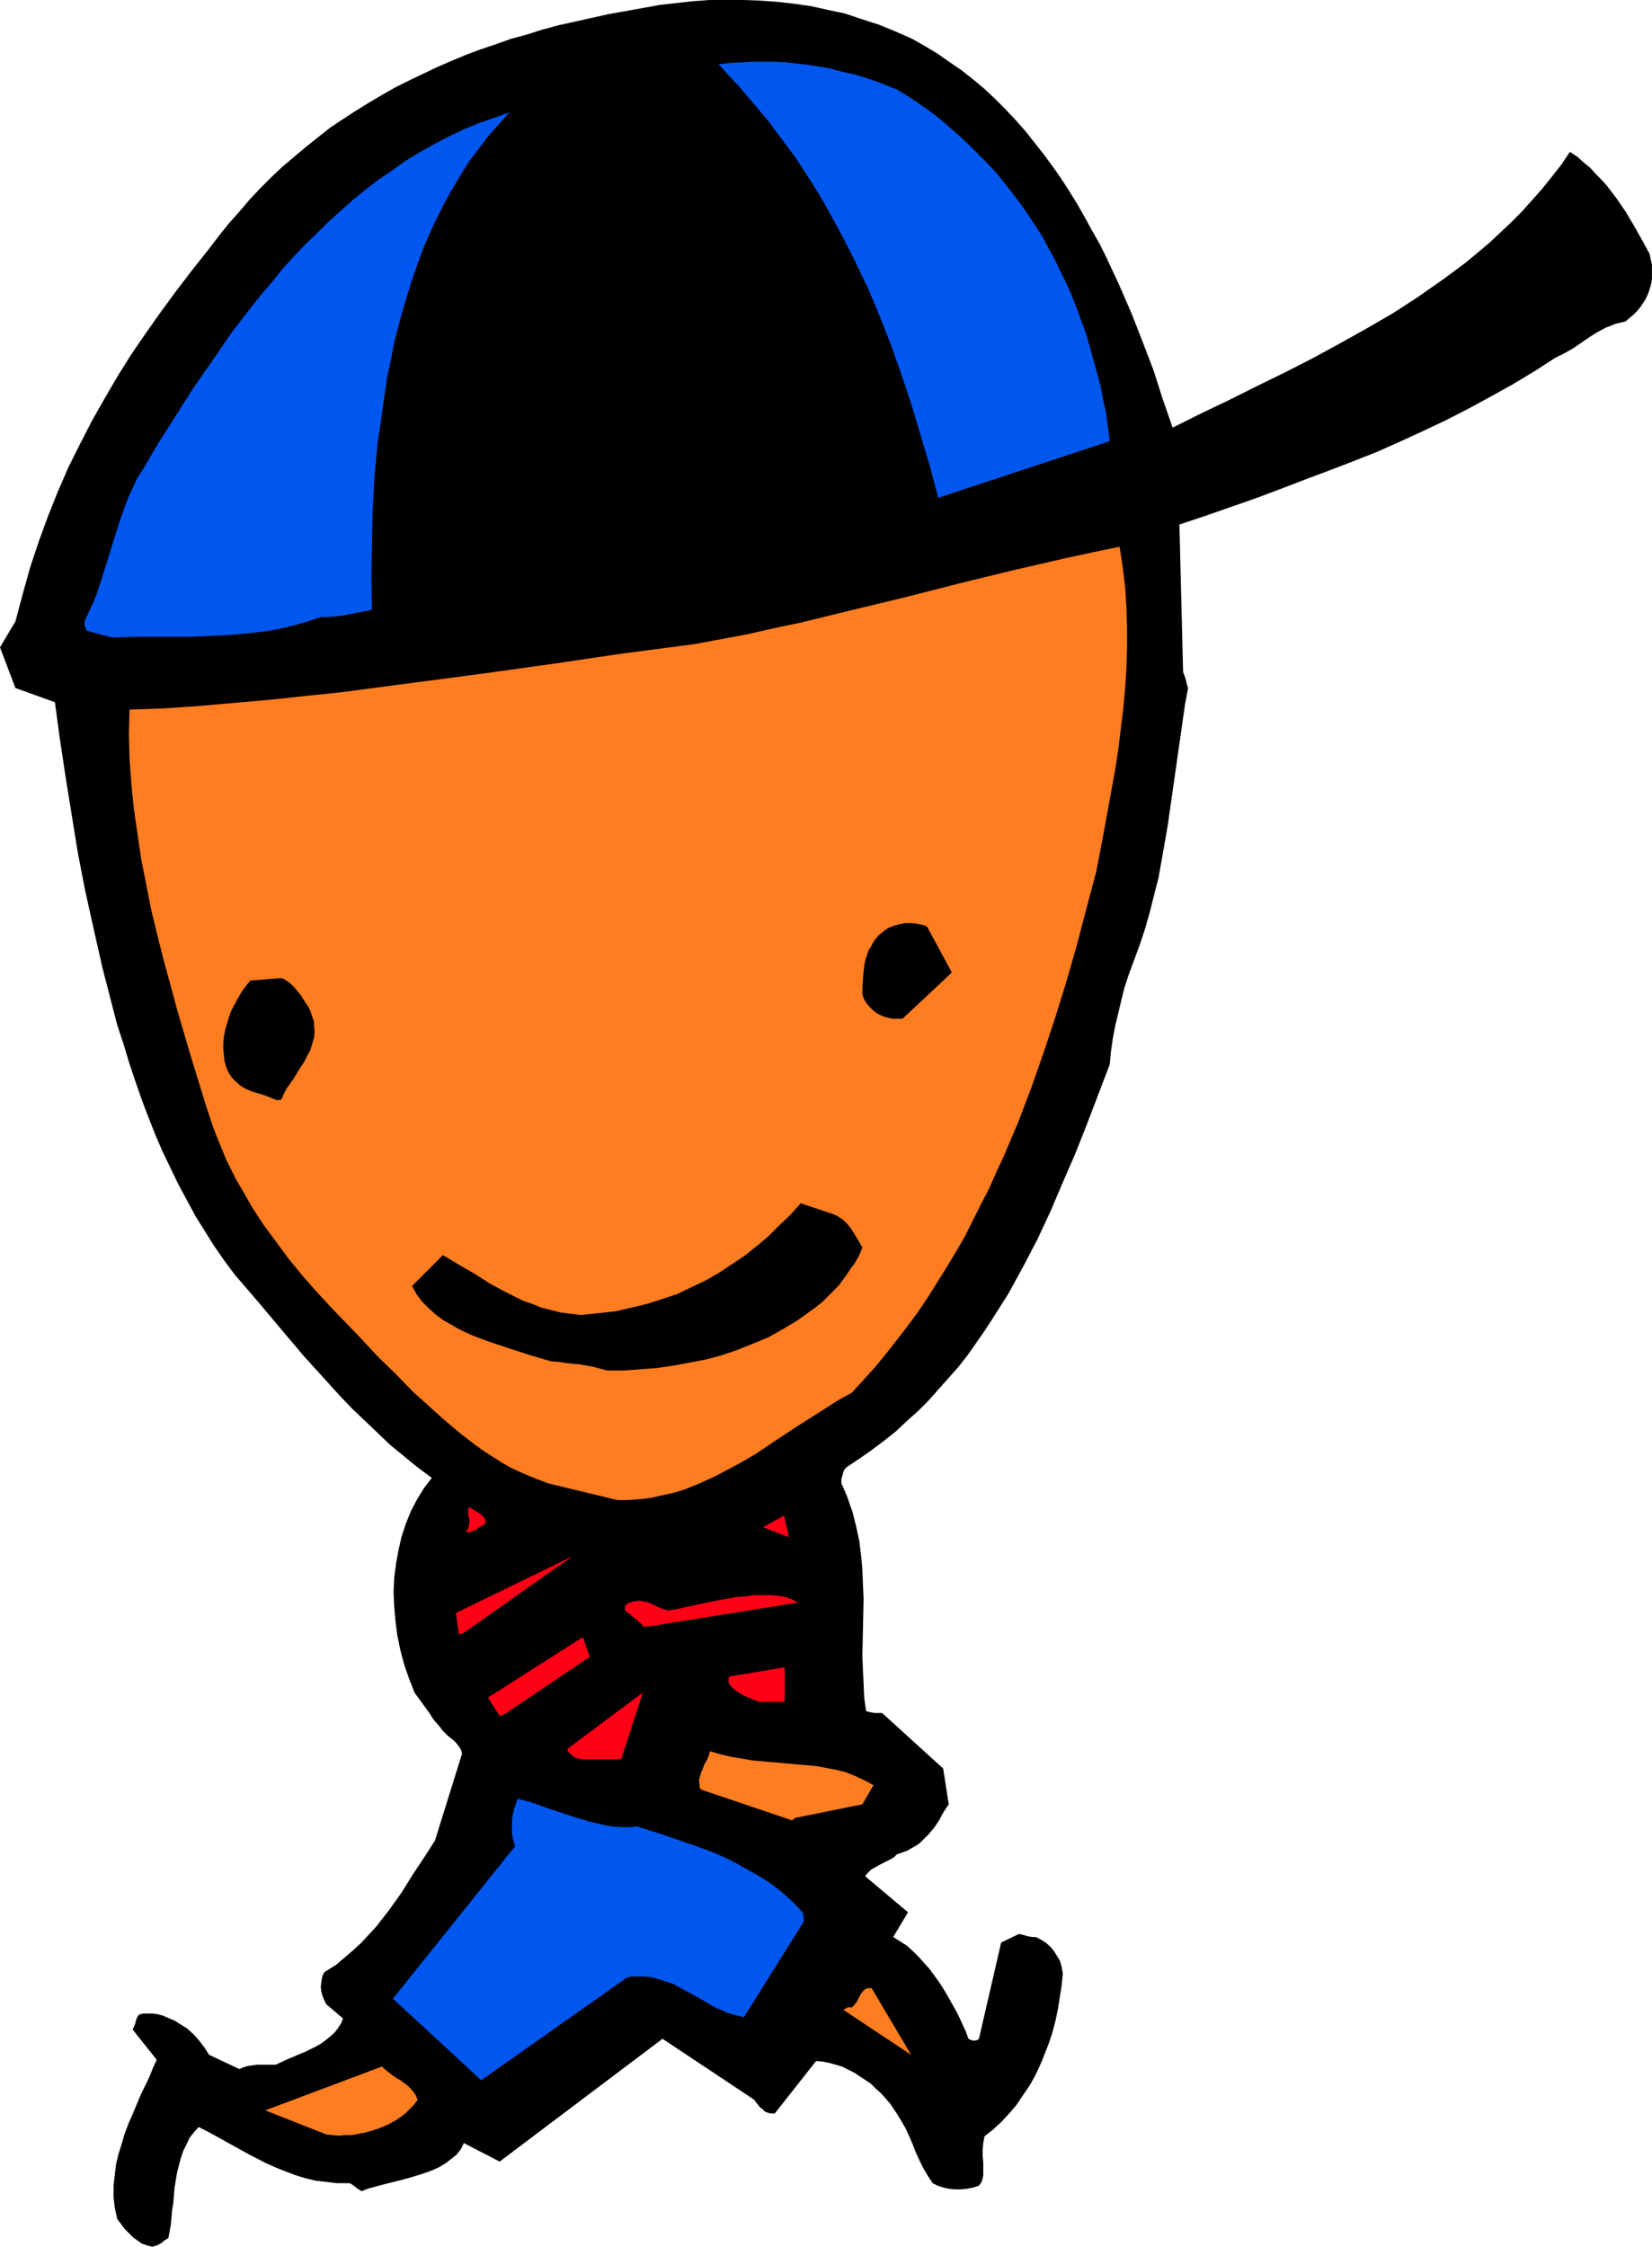 <?xml version="1.0" encoding="UTF-8" standalone="no"?>
<svg
   version="1.0"
   width="114.509mm"
   height="155.668mm"
   id="svg18"
   sodipodi:docname="Big Head Boy.wmf"
   xmlns:inkscape="http://www.inkscape.org/namespaces/inkscape"
   xmlns:sodipodi="http://sodipodi.sourceforge.net/DTD/sodipodi-0.dtd"
   xmlns="http://www.w3.org/2000/svg"
   xmlns:svg="http://www.w3.org/2000/svg">
  <sodipodi:namedview
     id="namedview18"
     pagecolor="#ffffff"
     bordercolor="#000000"
     borderopacity="0.25"
     inkscape:showpageshadow="2"
     inkscape:pageopacity="0.0"
     inkscape:pagecheckerboard="0"
     inkscape:deskcolor="#d1d1d1"
     inkscape:document-units="mm" />
  <defs
     id="defs1">
    <pattern
       id="WMFhbasepattern"
       patternUnits="userSpaceOnUse"
       width="6"
       height="6"
       x="0"
       y="0" />
  </defs>
  <path
     style="fill:#000000;fill-opacity:1;fill-rule:evenodd;stroke:none"
     d="m 39.917,588.353 0.646,-0.162 0.485,-0.162 0.97,-0.485 0.485,-0.323 0.485,-0.485 1.131,-0.646 0.323,-1.778 0.323,-1.778 0.323,-3.717 0.323,-1.939 0.323,-4.04 0.323,-1.939 0.323,-1.939 0.485,-1.939 0.485,-1.778 0.646,-1.939 0.808,-1.616 0.808,-1.778 1.131,-1.454 1.293,-1.454 1.939,0.97 2.101,1.131 4.363,2.424 4.687,2.585 4.687,2.424 2.586,1.131 2.424,0.97 2.586,0.97 2.586,0.808 2.747,0.646 2.747,0.323 2.747,0.323 h 2.747 0.485 l 0.485,0.162 0.97,0.646 0.323,0.323 0.485,0.323 0.485,0.323 0.485,0.323 1.616,-0.646 1.778,-0.485 1.778,-0.485 1.939,-0.485 3.879,-0.97 3.879,-1.131 1.939,-0.646 1.778,-0.646 1.778,-0.808 1.616,-0.97 1.454,-1.131 1.454,-1.131 1.131,-1.454 0.808,-1.616 9.373,4.848 42.665,-32.157 24.08,15.998 0.162,0.323 0.162,0.162 0.485,0.646 0.646,0.808 0.646,0.485 0.646,0.646 0.808,0.323 0.808,0.162 h 0.485 0.485 l 10.828,-13.735 1.778,0.162 1.616,0.323 1.778,0.485 1.616,0.485 1.616,0.808 1.616,0.808 1.454,0.97 1.454,0.97 1.454,0.97 1.293,1.293 1.293,1.131 1.293,1.454 1.131,1.293 0.97,1.454 0.97,1.454 0.97,1.616 1.131,1.939 0.97,2.101 0.97,2.262 0.808,2.101 0.97,2.101 0.97,1.939 1.131,1.939 1.293,1.939 1.293,0.646 1.454,0.485 1.454,0.323 1.616,0.162 h 1.616 l 1.616,-0.162 1.616,-0.323 1.454,-0.485 0.485,-0.646 0.323,-0.646 0.162,-0.646 0.162,-0.808 v -1.454 -1.778 l -0.162,-1.778 v -1.616 l 0.162,-1.778 0.162,-0.97 0.162,-0.808 2.263,-1.778 2.263,-2.101 1.939,-2.101 1.939,-2.262 1.616,-2.424 1.778,-2.585 1.454,-2.585 1.293,-2.747 1.131,-2.747 1.131,-2.909 0.97,-2.909 0.808,-3.07 0.646,-3.07 0.485,-3.07 0.485,-3.07 0.323,-3.232 -0.323,-1.778 -0.485,-1.616 -0.808,-1.293 -0.808,-1.293 -0.97,-1.131 -1.131,-0.97 -1.293,-0.808 -1.293,-0.646 h -0.97 l -0.97,-0.162 -1.131,-0.323 -1.293,-0.323 -4.687,2.262 -5.818,25.208 -0.162,0.162 -0.323,0.162 -0.808,0.162 -0.808,-0.162 -0.646,-0.323 -0.646,-1.778 -0.808,-1.778 -0.808,-1.778 -0.97,-1.939 -2.101,-3.717 -1.131,-1.939 -1.131,-1.778 -1.293,-1.778 -1.293,-1.778 -1.454,-1.616 -1.454,-1.616 -1.454,-1.454 -1.616,-1.454 -1.778,-1.131 -1.778,-1.131 3.879,-6.464 -11.151,-9.372 0.162,-0.485 0.485,-0.485 0.808,-0.808 1.131,-0.646 1.131,-0.646 2.586,-1.293 1.131,-0.646 0.808,-0.808 1.454,-0.485 1.293,-0.485 1.131,-0.646 1.131,-0.646 0.97,-0.646 0.808,-0.808 1.616,-1.616 1.454,-1.778 1.293,-1.939 0.485,-0.97 0.646,-1.131 1.293,-1.939 -1.454,-9.372 -15.999,-14.543 h -1.939 l -0.97,-0.162 -0.646,-0.162 -0.646,-0.162 -0.485,-3.555 -0.162,-3.555 -0.162,-3.555 -0.162,-3.717 0.162,-7.433 0.162,-7.595 -0.162,-3.717 -0.162,-3.878 -0.323,-3.717 -0.485,-3.878 -0.808,-3.717 -0.97,-3.878 -0.646,-1.778 -0.646,-1.939 -0.808,-1.939 -0.808,-1.778 v -1.131 l 0.323,-1.131 0.323,-1.131 0.646,-0.808 3.394,-2.262 3.232,-2.262 3.232,-2.424 3.071,-2.424 2.909,-2.747 2.909,-2.585 2.747,-2.747 2.586,-2.909 2.586,-2.909 2.586,-2.909 2.424,-3.07 2.263,-3.232 2.263,-3.232 2.101,-3.232 4.202,-6.625 1.939,-3.555 1.939,-3.555 3.717,-7.11 3.394,-7.272 3.232,-7.595 3.232,-7.433 3.071,-7.756 5.98,-15.674 0.323,-3.393 0.485,-3.393 0.646,-3.393 0.808,-3.393 0.808,-3.393 0.808,-3.232 1.131,-3.393 1.131,-3.07 1.616,-4.363 1.454,-4.363 1.293,-4.525 1.131,-4.525 1.131,-4.363 0.808,-4.525 1.616,-9.211 1.293,-9.049 0.646,-4.525 0.646,-4.525 1.293,-9.049 0.646,-4.525 0.808,-4.363 -0.323,-0.97 -0.162,-0.808 -0.323,-1.131 -0.162,-0.485 -0.162,-0.323 -0.162,-0.485 -0.97,-38.62 6.788,-2.262 13.414,-4.686 6.464,-2.424 6.303,-2.424 6.464,-2.424 6.303,-2.424 6.141,-2.424 6.141,-2.747 5.98,-2.747 5.818,-2.747 5.98,-3.07 5.656,-3.07 5.818,-3.232 5.656,-3.393 5.495,-3.555 1.293,-0.646 1.293,-0.646 2.263,-1.293 2.101,-1.454 2.101,-1.454 2.101,-1.293 2.101,-1.131 1.293,-0.485 1.131,-0.485 1.293,-0.323 1.454,-0.323 1.131,-0.97 0.97,-0.808 0.97,-0.97 0.808,-0.97 0.646,-0.97 0.646,-0.97 0.485,-0.97 0.485,-1.131 0.323,-1.131 0.323,-1.131 0.162,-1.131 v -1.293 -1.293 -1.293 l -0.323,-1.293 -0.323,-1.454 -1.939,-3.555 -2.101,-3.717 -2.101,-3.555 -2.424,-3.555 -2.586,-3.393 -1.454,-1.616 -1.454,-1.454 -1.454,-1.616 -1.778,-1.454 -1.616,-1.454 -1.939,-1.293 -2.263,3.393 -2.424,3.07 -2.586,3.232 -2.586,2.909 -2.747,3.07 -2.747,2.747 -2.909,2.747 -2.747,2.585 -3.071,2.585 -2.909,2.424 -3.232,2.424 -3.071,2.262 -3.232,2.262 -3.232,2.262 -6.464,4.201 -6.949,4.04 -6.949,3.878 -7.111,3.878 -7.272,3.717 -7.272,3.555 -7.434,3.717 -7.434,3.555 -7.434,3.717 -2.586,-7.433 -2.424,-7.595 -2.909,-7.595 -2.909,-7.433 -3.232,-7.433 -3.394,-7.272 -1.778,-3.555 -1.939,-3.393 -1.939,-3.555 -1.939,-3.393 -2.101,-3.393 -2.101,-3.232 -2.263,-3.232 -2.263,-3.07 -2.424,-3.07 -2.424,-3.07 -2.586,-2.909 -2.586,-2.747 -2.747,-2.747 -2.747,-2.585 -2.909,-2.424 -3.071,-2.424 -3.071,-2.101 -3.232,-2.262 -3.232,-1.939 -3.394,-1.939 -4.363,-1.939 -4.363,-1.778 -4.525,-1.454 L 221.404,3.555 216.879,2.585 212.516,1.616 207.991,0.97 203.627,0.485 199.264,0.162 194.739,0 h -4.363 -4.525 l -4.363,0.323 -4.363,0.485 -4.363,0.485 -4.363,0.808 -4.525,0.808 -4.525,0.808 -4.363,0.97 -8.727,1.939 -4.202,1.131 -4.04,1.293 -4.202,1.131 -4.04,1.454 -3.879,1.293 -3.879,1.454 -3.879,1.616 -3.717,1.616 -3.717,1.778 -3.717,1.778 -3.555,1.778 -3.394,1.939 -3.555,2.101 -3.394,2.101 -3.232,2.101 -3.394,2.262 -3.071,2.424 -3.232,2.585 -3.071,2.585 -3.071,2.585 -2.909,2.747 -2.909,2.909 -2.747,2.909 -2.747,3.232 -2.747,3.07 -2.586,3.232 -2.586,3.393 -4.363,5.494 -4.202,5.494 -4.04,5.494 -3.879,5.494 -3.879,5.656 -3.555,5.656 -3.394,5.817 -3.394,5.979 -3.071,5.979 -3.071,6.14 -2.747,6.302 -2.586,6.464 -2.424,6.625 -2.263,6.787 -1.939,6.948 -1.939,7.272 L 0,169.509 4.04,180.174 14.383,183.891 l 1.293,9.534 1.454,9.695 1.616,10.019 1.616,10.019 1.939,10.019 2.263,10.18 2.263,10.019 2.586,10.019 1.293,5.009 1.616,4.848 1.454,4.848 1.616,4.848 1.616,4.686 1.778,4.686 1.778,4.525 1.939,4.525 2.101,4.363 2.101,4.363 2.263,4.201 2.263,4.201 2.424,3.878 2.424,3.878 2.586,3.717 2.747,3.717 5.98,6.948 5.98,7.11 6.141,7.272 6.303,6.948 3.071,3.393 3.232,3.393 3.394,3.232 3.394,3.232 3.394,3.232 3.555,2.909 3.555,2.909 3.717,2.747 -2.101,2.747 -1.778,2.909 -1.616,3.07 -1.293,3.232 -1.131,3.393 -0.808,3.555 -0.646,3.555 -0.485,3.717 -0.162,3.717 0.162,3.717 0.323,3.717 0.485,3.878 0.808,3.878 0.97,3.717 1.293,3.717 1.454,3.717 2.586,3.555 1.293,1.778 1.131,1.778 1.293,1.454 1.131,1.454 1.293,1.293 1.454,1.131 0.646,0.646 0.646,0.808 0.646,0.97 0.162,0.485 0.162,0.646 -7.111,22.784 -2.909,4.525 -2.909,4.363 -2.909,4.686 -3.232,4.525 -1.616,2.101 -1.778,2.262 -1.939,2.101 -1.939,2.101 -2.101,1.939 -2.263,1.939 -2.263,1.939 -2.586,1.616 -0.485,0.323 -0.323,0.485 -0.323,0.97 -0.162,1.131 -0.162,1.293 0.162,1.293 0.323,1.131 0.485,1.131 0.485,0.97 4.363,3.717 -0.485,1.293 -0.646,0.97 -0.808,1.131 -0.808,0.808 -0.97,0.808 -0.97,0.808 -1.131,0.808 -1.131,0.646 -2.586,1.293 -5.333,2.262 -2.747,1.293 h -2.586 -2.424 l -1.131,0.162 -1.131,0.162 -1.131,0.323 -1.131,0.485 -7.919,-3.717 -1.131,-1.778 -1.454,-1.939 -1.454,-1.616 -1.778,-1.616 -2.101,-1.293 -0.97,-0.646 -1.131,-0.485 -1.131,-0.485 -1.131,-0.485 -1.293,-0.323 -1.293,-0.162 h -2.424 l -0.646,0.162 -0.485,0.162 -0.323,0.485 -0.323,0.646 -0.323,1.293 -0.646,1.454 6.303,7.918 -0.97,2.101 -0.97,2.424 -2.263,4.686 -2.101,5.009 -1.131,2.585 -0.97,2.585 -0.808,2.747 -0.808,2.585 -0.646,2.747 -0.323,2.747 -0.323,2.747 v 2.909 l 0.323,2.909 0.646,2.909 1.939,2.585 1.131,1.131 1.131,1.131 1.131,0.808 1.131,0.808 1.454,0.485 z"
     id="path1" />
  <path
     style="fill:#ff7d21;fill-opacity:1;fill-rule:evenodd;stroke:none"
     d="m 85.491,558.944 1.616,0.162 1.778,0.162 1.616,-0.162 h 1.778 l 1.616,-0.323 1.778,-0.323 1.616,-0.485 1.616,-0.485 1.616,-0.646 1.454,-0.646 1.454,-0.808 1.454,-0.97 1.293,-0.97 1.131,-1.131 1.131,-1.131 0.97,-1.293 -0.323,-0.808 -0.323,-0.646 -0.97,-1.293 -0.97,-0.97 -1.293,-0.97 -0.646,-0.485 -0.646,-0.323 -1.454,-0.97 -1.454,-1.131 -1.293,-1.131 -30.544,11.473 z"
     id="path2" />
  <path
     style="fill:#0057f0;fill-opacity:1;fill-rule:evenodd;stroke:none"
     d="m 127.025,544.077 37.17,-26.178 1.131,-0.323 h 1.131 2.101 l 1.939,0.162 1.939,0.485 1.939,0.646 1.939,0.646 1.778,0.97 1.778,0.97 3.555,1.939 3.555,2.101 1.778,0.808 1.939,0.808 2.101,0.646 2.101,0.485 15.676,-25.047 v -0.323 -0.646 l -0.162,-0.808 -0.162,-0.646 -2.101,-2.262 -2.101,-1.939 -2.263,-1.939 -2.424,-1.778 -2.586,-1.616 -2.586,-1.454 -2.586,-1.454 -2.747,-1.454 -2.909,-1.293 -2.747,-1.131 -5.98,-2.101 -6.141,-2.101 -6.141,-1.939 -2.101,0.162 h -2.101 l -2.101,-0.162 -2.101,-0.323 -1.939,-0.485 -2.101,-0.485 -3.879,-1.131 -3.879,-1.293 -3.879,-1.293 -3.555,-1.293 -3.717,-0.97 -0.485,1.454 -0.485,1.454 -0.323,1.454 -0.162,1.616 v 1.616 1.616 l 0.323,1.616 0.485,1.616 -31.999,39.913 23.11,21.33 z"
     id="path3" />
  <path
     style="fill:#ff7d21;fill-opacity:1;fill-rule:evenodd;stroke:none"
     d="m 238.696,538.098 -10.343,-17.452 h -0.646 -0.485 l -0.323,0.162 -0.323,0.162 -0.646,0.646 -0.485,0.646 -0.485,0.97 -0.485,0.97 -0.646,0.808 -0.646,0.646 h -0.485 -0.646 l -0.485,0.323 -0.646,0.323 z"
     id="path4" />
  <path
     style="fill:#ff7d21;fill-opacity:1;fill-rule:evenodd;stroke:none"
     d="m 208.314,476.047 17.615,-3.555 2.909,-5.009 -2.424,-1.293 -2.424,-1.131 -2.424,-0.97 -2.586,-0.646 -2.586,-0.485 -2.586,-0.485 -5.495,-0.485 -5.495,-0.485 -5.656,-0.485 -2.747,-0.485 -2.909,-0.485 -2.747,-0.646 -2.747,-0.808 -0.323,1.131 -0.485,1.131 -0.646,1.131 -0.485,1.293 -0.485,1.131 -0.323,1.293 -0.162,0.646 0.162,0.808 v 0.808 l 0.323,0.646 23.918,8.08 z"
     id="path5" />
  <path
     style="fill:#ff0017;fill-opacity:1;fill-rule:evenodd;stroke:none"
     d="m 152.236,460.696 h 10.505 l 5.656,-17.452 -19.716,14.705 v 0.485 l 0.323,0.485 0.485,0.485 0.485,0.323 0.485,0.485 0.646,0.162 0.646,0.162 z"
     id="path6" />
  <path
     style="fill:#ff0017;fill-opacity:1;fill-rule:evenodd;stroke:none"
     d="m 132.196,448.9 22.302,-15.028 -1.778,-5.171 -24.888,15.836 3.071,4.848 z"
     id="path7" />
  <path
     style="fill:#ff0017;fill-opacity:1;fill-rule:evenodd;stroke:none"
     d="m 198.941,445.668 h 6.626 v -9.049 l -14.545,2.424 -0.162,0.485 v 0.485 0.646 l 0.323,0.485 0.323,0.485 0.485,0.485 1.131,0.808 1.454,0.97 1.454,0.646 1.616,0.646 z"
     id="path8" />
  <path
     style="fill:#ff0017;fill-opacity:1;fill-rule:evenodd;stroke:none"
     d="m 121.53,427.57 28.443,-20.037 -30.544,14.866 0.808,5.656 z"
     id="path9" />
  <path
     style="fill:#ff0017;fill-opacity:1;fill-rule:evenodd;stroke:none"
     d="m 169.689,425.954 39.433,-6.302 -1.616,-0.808 -1.778,-0.646 -1.939,-0.323 -1.939,-0.162 h -2.101 -2.263 l -2.101,0.323 -2.424,0.162 -4.525,0.808 -4.687,0.97 -4.525,0.97 -2.101,0.485 -2.101,0.323 -1.454,-0.485 -1.293,-0.485 -0.646,-0.323 -0.646,-0.323 -1.131,-0.485 -1.454,-0.323 -1.293,-0.162 -0.646,0.162 -0.808,0.162 -0.646,0.162 -0.808,0.485 -0.323,0.323 -0.162,0.323 v 0.323 0.323 l 0.162,0.323 0.323,0.323 0.808,0.646 0.97,0.808 0.97,0.808 0.97,0.808 0.646,0.808 z"
     id="path10" />
  <path
     style="fill:#ff0017;fill-opacity:1;fill-rule:evenodd;stroke:none"
     d="m 206.536,401.877 -1.131,-5.009 -5.495,3.07 6.626,2.585 z"
     id="path11" />
  <path
     style="fill:#ff0017;fill-opacity:1;fill-rule:evenodd;stroke:none"
     d="m 122.984,401.231 0.646,-0.162 0.485,-0.162 0.808,-0.485 0.97,-0.646 0.485,-0.323 0.646,-0.323 0.162,-0.485 v -0.323 l -0.162,-0.646 -0.485,-0.646 -0.646,-0.485 -0.646,-0.485 -0.808,-0.485 -0.808,-0.485 -0.646,-0.485 -0.323,0.646 v 0.808 0.808 l 0.323,0.97 v 0.808 l -0.162,0.808 -0.162,0.808 -0.646,0.97 z"
     id="path12" />
  <path
     style="fill:#ff7d21;fill-opacity:1;fill-rule:evenodd;stroke:none"
     d="m 161.771,392.828 h 2.424 l 2.263,-0.162 2.101,-0.162 2.263,-0.323 2.101,-0.485 2.263,-0.485 1.939,-0.485 2.101,-0.646 4.04,-1.616 3.879,-1.778 3.717,-1.939 3.879,-2.101 3.555,-2.101 3.555,-2.424 7.111,-4.686 7.111,-4.525 3.555,-2.262 3.555,-1.939 3.071,-3.393 3.071,-3.393 2.909,-3.555 2.909,-3.717 2.747,-3.555 2.747,-3.717 2.586,-3.878 2.424,-3.878 2.424,-3.878 2.424,-4.04 2.263,-3.878 2.101,-4.201 2.101,-4.201 2.101,-4.04 1.939,-4.363 1.939,-4.201 3.717,-8.726 3.394,-8.888 3.232,-9.211 3.071,-9.211 2.909,-9.372 2.747,-9.534 2.586,-9.857 2.586,-9.695 2.101,-10.988 1.939,-10.665 0.97,-5.333 0.808,-5.332 0.646,-5.333 0.646,-5.171 0.485,-5.332 0.323,-5.333 0.162,-5.171 v -5.332 l -0.162,-5.333 -0.323,-5.171 -0.646,-5.333 -0.808,-5.333 -6.949,1.454 -6.788,1.454 -14.06,3.232 -13.898,3.393 -13.898,3.555 -14.06,3.393 -13.898,3.393 -6.949,1.454 -7.111,1.616 -6.949,1.293 -6.949,1.293 -18.585,2.424 -18.585,2.747 -18.585,2.585 -18.423,2.424 -18.423,2.424 -9.373,0.97 -9.05,0.97 -9.212,0.808 -9.212,0.808 -9.212,0.646 -9.212,0.323 -0.162,6.464 0.162,6.464 0.485,6.625 0.646,6.464 0.97,6.625 0.97,6.625 1.293,6.464 1.293,6.625 1.616,6.625 1.616,6.464 1.778,6.464 1.778,6.625 3.717,12.604 1.939,6.302 1.939,6.302 0.97,2.909 0.97,2.909 1.131,2.909 1.131,2.747 1.131,2.747 1.293,2.585 1.293,2.585 1.454,2.424 2.747,4.848 3.071,4.686 3.232,4.363 3.232,4.363 3.555,4.363 3.717,4.201 3.879,4.201 4.04,4.201 4.04,4.201 4.202,4.525 4.525,4.363 4.525,4.686 8.08,7.272 4.202,3.555 4.202,3.232 2.263,1.616 2.263,1.454 2.263,1.454 2.263,1.293 2.424,1.131 2.586,1.131 2.424,0.97 2.586,0.97 z"
     id="path13" />
  <path
     style="fill:#000000;fill-opacity:1;fill-rule:evenodd;stroke:none"
     d="m 159.023,358.894 h 4.363 l 4.363,-0.323 4.363,-0.323 4.363,-0.646 4.363,-0.808 4.202,-0.808 4.202,-1.131 4.202,-1.454 4.04,-1.616 3.879,-1.616 3.717,-2.101 3.555,-2.101 3.394,-2.424 1.778,-1.293 1.616,-1.293 1.454,-1.454 1.454,-1.454 1.454,-1.454 1.293,-1.778 0.808,-1.131 0.646,-0.97 0.646,-0.97 0.646,-0.808 1.131,-1.939 0.485,-1.131 0.485,-1.131 -1.454,-2.585 -0.808,-1.293 -0.808,-1.293 -0.97,-1.131 -0.97,-0.97 -1.454,-0.97 -0.646,-0.323 -0.808,-0.323 -8.242,-2.747 -2.747,3.07 -2.909,2.747 -2.909,2.909 -3.071,2.585 -3.071,2.424 -3.394,2.262 -3.394,2.262 -3.394,1.939 -3.717,1.778 -3.717,1.778 -3.879,1.293 -4.04,1.293 -4.04,0.97 -4.202,0.97 -4.363,0.485 -4.687,0.485 -2.747,-0.323 -2.586,-0.323 -2.586,-0.646 -2.586,-0.646 -2.263,-0.97 -2.424,-0.808 -2.263,-1.131 -2.263,-1.131 -4.202,-2.262 -4.04,-2.585 -4.202,-2.424 -4.04,-2.424 -8.08,8.08 1.131,2.101 1.454,1.939 1.778,1.778 1.778,1.616 1.939,1.454 2.263,1.293 2.263,1.293 2.424,1.131 2.424,0.97 2.586,0.97 5.333,1.778 5.495,1.778 5.495,1.616 2.101,0.162 1.939,0.323 1.778,0.162 1.778,0.162 3.555,0.646 1.778,0.485 z"
     id="path14" />
  <path
     style="fill:#000000;fill-opacity:1;fill-rule:evenodd;stroke:none"
     d="m 73.694,287.955 0.646,-1.454 0.646,-1.293 1.939,-2.747 1.778,-2.909 0.97,-1.454 0.808,-1.616 0.808,-1.454 0.485,-1.616 0.485,-1.616 0.162,-1.616 -0.162,-1.778 v -0.97 l -0.323,-0.808 -0.323,-0.97 -0.323,-0.97 -0.485,-0.97 -0.646,-0.97 -1.454,-2.262 -0.808,-0.97 -0.808,-0.97 -0.808,-0.808 -0.808,-0.646 -0.97,-0.646 -0.808,-0.323 -8.08,0.646 -0.97,1.131 -0.97,1.293 -0.808,1.293 -0.808,1.454 -0.808,1.454 -0.808,1.616 -0.485,1.454 -0.485,1.616 -0.485,1.616 -0.323,1.778 -0.162,1.616 v 1.616 l 0.162,1.616 0.162,1.616 0.485,1.616 0.646,1.454 0.646,0.97 0.808,0.97 0.808,0.646 0.646,0.646 0.808,0.485 0.808,0.485 1.616,0.646 1.616,0.485 1.616,0.485 1.616,0.646 1.616,0.646 z"
     id="path15" />
  <path
     style="fill:#000000;fill-opacity:1;fill-rule:evenodd;stroke:none"
     d="m 233.848,266.787 h 2.586 l 12.929,-12.119 -6.464,-11.958 -0.485,-0.323 -0.646,-0.162 -1.454,-0.323 -1.616,-0.162 h -1.616 l -1.616,0.323 -1.616,0.485 -0.808,0.323 -0.646,0.323 -0.646,0.485 -0.646,0.485 -0.97,0.808 -0.808,0.97 -0.646,0.97 -0.485,0.97 -0.646,0.97 -0.323,0.97 -0.646,2.101 -0.323,2.262 -0.162,2.101 -0.162,2.101 v 1.939 l 0.323,1.131 0.646,1.131 0.808,0.97 0.97,0.97 0.97,0.808 1.293,0.646 1.454,0.485 z"
     id="path16" />
  <path
     style="fill:#0057f0;fill-opacity:1;fill-rule:evenodd;stroke:none"
     d="m 29.251,166.924 6.788,-0.162 h 6.949 6.949 l 6.788,-0.323 3.555,-0.162 3.394,-0.323 3.394,-0.323 3.555,-0.485 3.394,-0.646 3.232,-0.808 3.394,-0.97 3.394,-1.131 h 1.778 l 1.778,-0.162 1.778,-0.162 1.778,-0.323 1.616,-0.323 1.616,-0.323 1.616,-0.323 1.454,-0.323 -0.162,-8.403 0.162,-8.564 0.162,-8.726 0.485,-8.888 0.808,-8.888 0.646,-4.363 0.646,-4.525 0.646,-4.525 0.646,-4.363 0.97,-4.363 0.808,-4.363 1.131,-4.363 1.131,-4.201 1.293,-4.201 1.293,-4.201 1.454,-4.04 1.454,-4.04 1.778,-4.04 1.778,-3.717 1.939,-3.878 2.101,-3.717 2.101,-3.555 2.263,-3.555 2.424,-3.232 2.586,-3.393 2.747,-3.07 2.747,-3.07 -4.04,1.454 -4.202,1.454 -3.879,1.616 -4.04,1.939 -3.717,1.939 -3.717,2.101 -3.717,2.262 -3.394,2.424 -3.555,2.424 -3.394,2.585 -3.394,2.747 -3.232,2.909 -3.071,2.747 -3.071,3.07 -3.232,3.07 -2.909,3.07 -2.909,3.232 -2.747,3.393 -2.747,3.232 -2.747,3.393 -5.333,6.948 -4.848,7.11 -4.848,6.948 -4.525,7.11 -4.525,7.11 -4.202,7.11 -1.454,2.262 -1.131,2.424 -1.131,2.424 -0.97,2.424 -1.778,5.171 -1.616,5.171 -1.616,5.171 -1.616,5.171 -0.808,2.424 -0.97,2.424 -1.131,2.424 -1.131,2.424 v 0.97 l 0.323,0.808 0.162,0.485 v 0 0.162 z"
     id="path17" />
  <path
     style="fill:#0057f0;fill-opacity:1;fill-rule:evenodd;stroke:none"
     d="m 247.1,129.919 43.634,-14.382 -0.485,-3.717 -0.485,-3.717 -0.808,-3.555 -0.646,-3.555 -0.97,-3.555 -0.97,-3.393 -0.97,-3.555 -0.97,-3.393 -1.293,-3.393 -1.131,-3.232 -1.293,-3.232 -1.454,-3.232 -3.071,-6.302 -1.616,-2.909 -1.616,-3.07 -1.939,-2.909 -1.778,-2.747 -1.939,-2.747 -2.101,-2.747 -2.101,-2.747 -2.101,-2.585 -2.263,-2.424 -2.424,-2.424 -2.424,-2.424 -2.424,-2.262 -2.586,-2.262 -2.586,-2.262 -2.747,-2.101 -2.747,-1.939 -2.909,-1.939 -2.909,-1.778 -2.909,-1.131 -2.909,-1.131 -2.909,-0.97 -2.909,-0.808 -2.909,-0.646 -2.909,-0.808 -2.909,-0.485 -2.909,-0.485 -2.909,-0.323 -2.909,-0.323 -2.909,-0.162 h -2.909 -2.909 l -2.909,0.162 -3.071,0.162 -2.909,0.323 2.747,3.07 2.747,2.909 2.586,3.07 2.586,3.07 2.586,3.07 2.263,3.07 2.424,3.232 2.263,3.07 2.101,3.232 2.101,3.232 2.101,3.393 1.939,3.393 3.717,6.787 3.555,6.948 3.394,7.11 3.071,7.272 2.909,7.433 2.747,7.756 2.586,7.756 2.424,8.08 2.424,8.08 2.263,8.564 z"
     id="path18" />
</svg>

